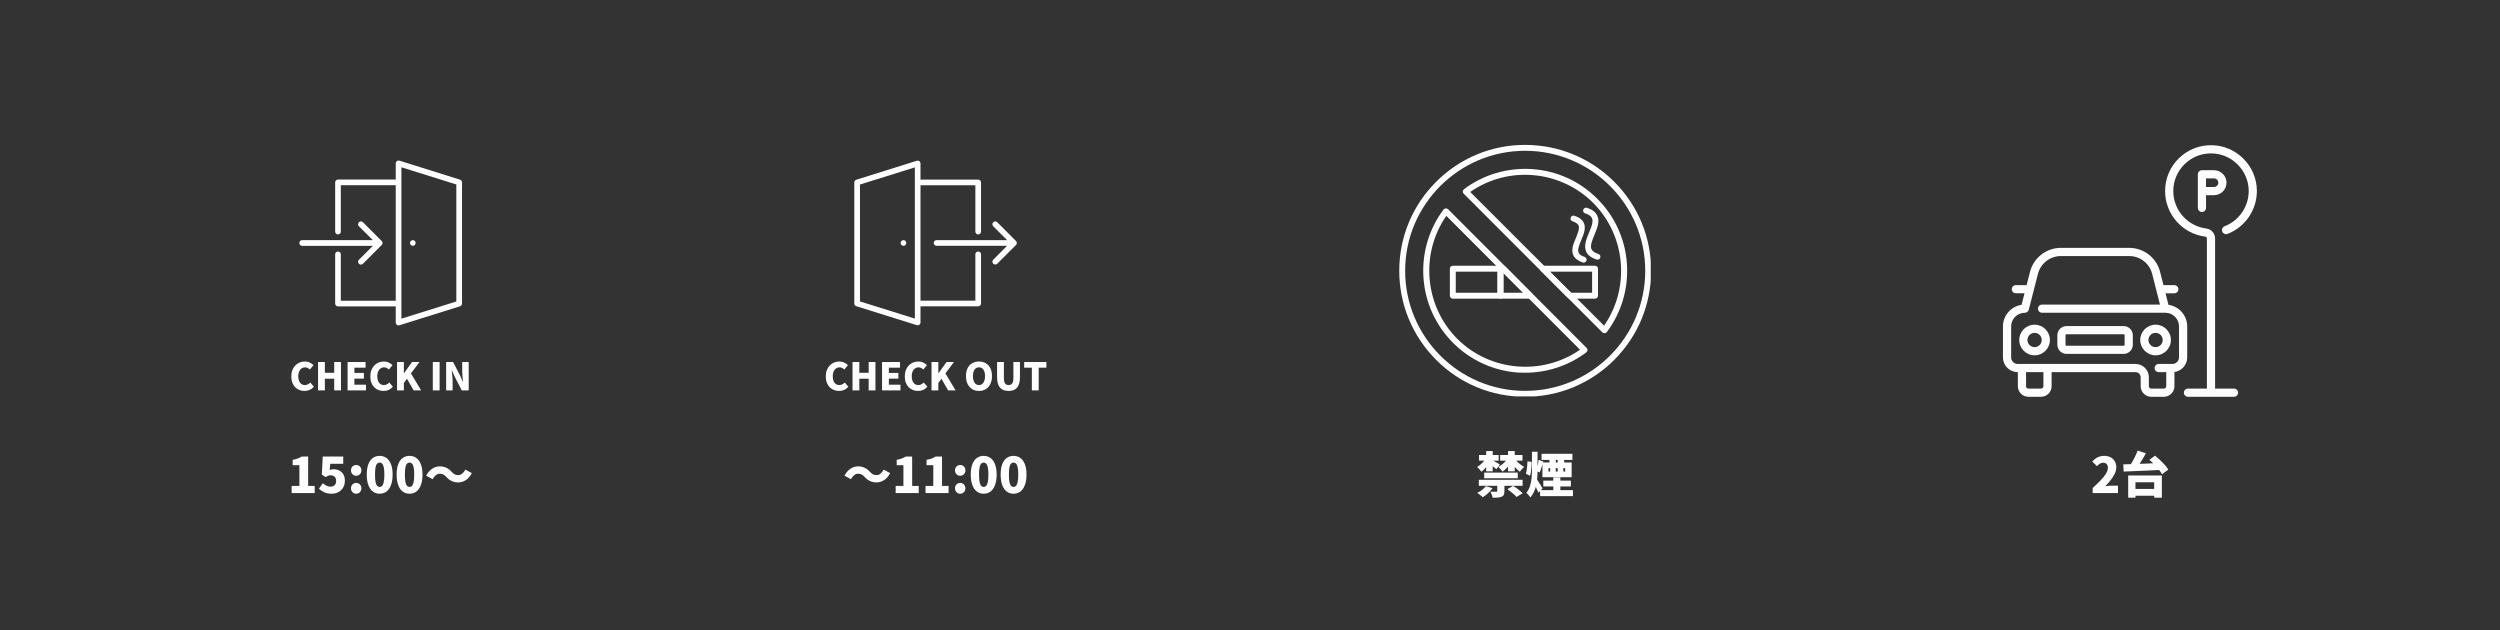 <?xml version="1.0" encoding="UTF-8"?>
<svg xmlns="http://www.w3.org/2000/svg" xmlns:xlink="http://www.w3.org/1999/xlink" width="1222" zoomAndPan="magnify" viewBox="0 0 916.5 231" height="308" preserveAspectRatio="xMidYMid meet" version="1.0">
  <rect x="0" y="0" width="916.5" height="231" fill="#333333" stroke="none"/>
  <defs>
    <g></g>
    <clipPath id="9da09f1efa">
      <path d="M 512.965 53.117 L 605.164 53.117 L 605.164 145.316 L 512.965 145.316 Z M 512.965 53.117 " clip-rule="nonzero"></path>
    </clipPath>
    <clipPath id="3fa51eed0f">
      <path d="M 734.246 90 L 802 90 L 802 145.316 L 734.246 145.316 Z M 734.246 90 " clip-rule="nonzero"></path>
    </clipPath>
    <clipPath id="01f137a329">
      <path d="M 793 53.117 L 827.195 53.117 L 827.195 145.316 L 793 145.316 Z M 793 53.117 " clip-rule="nonzero"></path>
    </clipPath>
    <clipPath id="3fad6d5cde">
      <path d="M 122 58.805 L 169.383 58.805 L 169.383 119.52 L 122 119.52 Z M 122 58.805 " clip-rule="nonzero"></path>
    </clipPath>
    <clipPath id="43805514dc">
      <path d="M 109.73 81 L 141 81 L 141 98 L 109.73 98 Z M 109.73 81 " clip-rule="nonzero"></path>
    </clipPath>
    <clipPath id="bb738bdf33">
      <path d="M 313.184 58.805 L 360 58.805 L 360 119.52 L 313.184 119.52 Z M 313.184 58.805 " clip-rule="nonzero"></path>
    </clipPath>
  </defs>
  <path fill="#fdfdfd" d="M 584.75 109.484 L 575.5 109.484 C 575.23 109.484 574.957 109.375 574.742 109.16 L 564.844 99.262 C 564.57 98.992 564.465 98.504 564.625 98.125 C 564.789 97.691 565.168 97.422 565.602 97.422 L 584.75 97.422 C 585.344 97.422 585.832 97.91 585.832 98.504 L 585.832 108.402 C 585.832 109 585.344 109.484 584.75 109.484 Z M 575.934 107.32 L 583.668 107.32 L 583.668 99.586 L 568.195 99.586 Z M 560.949 109.484 L 550.074 109.484 C 549.48 109.484 548.992 109 548.992 108.402 L 548.992 98.504 C 548.992 97.91 549.48 97.422 550.074 97.422 L 551.102 97.422 C 551.371 97.422 551.645 97.531 551.859 97.746 L 561.703 107.645 C 562.031 107.918 562.137 108.402 561.977 108.781 C 561.812 109.215 561.434 109.484 560.949 109.484 Z M 551.156 107.32 L 558.352 107.32 L 551.156 100.074 Z M 551.156 107.32 " fill-opacity="1" fill-rule="evenodd"></path>
  <path fill="#fdfdfd" d="M 550.074 109.484 L 532.602 109.484 C 532.008 109.484 531.52 109 531.52 108.402 L 531.52 98.504 C 531.52 97.91 532.008 97.422 532.602 97.422 L 550.074 97.422 C 550.668 97.422 551.156 97.91 551.156 98.504 L 551.156 108.402 C 551.156 109 550.668 109.484 550.074 109.484 Z M 533.684 107.32 L 548.992 107.32 L 548.992 99.586 L 533.684 99.586 Z M 533.684 107.32 " fill-opacity="1" fill-rule="evenodd"></path>
  <path fill="#fdfdfd" d="M 585.613 95.203 C 585.508 95.203 585.398 95.203 585.289 95.148 C 583.344 94.5 582.098 93.582 581.504 92.281 C 580.531 90.117 581.559 87.629 582.531 85.25 C 583.398 83.305 584.207 81.246 583.613 79.949 C 583.289 79.246 582.477 78.652 581.125 78.219 C 580.531 78.055 580.258 77.461 580.422 76.867 C 580.586 76.324 581.234 76 581.773 76.164 C 583.723 76.812 584.965 77.73 585.562 79.082 C 586.59 81.191 585.508 83.684 584.531 86.062 C 583.723 88.062 582.855 90.066 583.449 91.363 C 583.777 92.066 584.586 92.66 585.938 93.094 C 586.535 93.258 586.859 93.852 586.645 94.445 C 586.535 94.934 586.102 95.203 585.613 95.203 Z M 585.613 95.203 " fill-opacity="1" fill-rule="evenodd"></path>
  <path fill="#fdfdfd" d="M 580.586 96.285 C 580.477 96.285 580.367 96.23 580.258 96.23 C 578.473 95.637 577.34 94.77 576.797 93.582 C 575.879 91.633 576.797 89.363 577.719 87.25 C 578.422 85.52 579.176 83.734 578.691 82.602 C 578.367 82.004 577.664 81.52 576.527 81.141 C 575.934 80.977 575.605 80.328 575.824 79.785 C 575.984 79.191 576.582 78.922 577.176 79.082 C 578.961 79.68 580.043 80.543 580.637 81.734 C 581.504 83.684 580.586 85.898 579.664 88.062 C 578.961 89.793 578.203 91.578 578.746 92.66 C 579.016 93.312 579.719 93.797 580.91 94.176 C 581.449 94.34 581.773 94.934 581.613 95.527 C 581.449 95.961 581.016 96.285 580.586 96.285 Z M 580.586 96.285 " fill-opacity="1" fill-rule="evenodd"></path>
  <g clip-path="url(#9da09f1efa)">
    <path fill="#fdfdfd" d="M 559.109 145.457 C 546.773 145.457 535.199 140.645 526.488 131.934 C 517.781 123.172 512.965 111.594 512.965 99.262 C 512.965 86.926 517.781 75.352 526.488 66.641 C 535.199 57.934 546.773 53.117 559.109 53.117 C 571.441 53.117 583.074 57.934 591.781 66.641 C 600.492 75.352 605.305 86.926 605.305 99.262 C 605.305 111.594 600.492 123.227 591.781 131.934 C 583.074 140.645 571.441 145.457 559.109 145.457 Z M 559.109 55.281 C 534.875 55.281 515.129 75.027 515.129 99.262 C 515.129 123.551 534.875 143.293 559.109 143.293 C 583.398 143.293 603.141 123.551 603.141 99.262 C 603.141 75.027 583.398 55.281 559.109 55.281 Z M 559.109 55.281 " fill-opacity="1" fill-rule="evenodd"></path>
  </g>
  <path fill="#fdfdfd" d="M 559.109 136.641 C 558.297 136.641 557.484 136.641 556.621 136.586 C 547.586 135.992 539.094 132.098 532.711 125.715 C 526.273 119.277 522.434 110.785 521.836 101.75 C 521.242 92.824 523.84 83.953 529.195 76.812 C 529.41 76.594 529.68 76.434 530.004 76.379 C 530.328 76.379 530.602 76.488 530.871 76.703 L 581.664 127.551 C 581.883 127.77 581.992 128.094 581.992 128.418 C 581.938 128.688 581.773 129.012 581.559 129.176 C 575.066 134.043 567.223 136.641 559.109 136.641 Z M 530.223 79.137 C 520.594 92.984 522.215 112.137 534.223 124.199 C 546.234 136.207 565.383 137.832 579.23 128.203 Z M 588.156 122.145 C 587.887 122.145 587.617 122.035 587.398 121.82 L 536.605 71.023 C 536.387 70.809 536.227 70.484 536.281 70.156 C 536.281 69.832 536.441 69.562 536.715 69.348 C 543.852 63.992 552.672 61.395 561.652 61.988 C 570.684 62.586 579.176 66.426 585.562 72.863 C 592 79.246 595.84 87.738 596.434 96.773 C 597.027 105.754 594.434 114.57 589.078 121.711 C 588.859 121.98 588.59 122.145 588.266 122.145 C 588.211 122.145 588.211 122.145 588.156 122.145 Z M 538.984 70.375 L 588.051 119.383 C 597.68 105.535 596.055 86.387 584.047 74.379 C 571.984 62.312 552.832 60.691 538.984 70.375 Z M 538.984 70.375 " fill-opacity="1" fill-rule="evenodd"></path>
  <g clip-path="url(#3fa51eed0f)">
    <path fill="#fdfdfd" d="M 801.832 131.012 L 801.832 119.676 C 801.832 115.645 798.836 112.297 794.957 111.742 L 793.887 107.527 L 797.094 107.527 C 797.926 107.527 798.598 106.855 798.598 106.023 C 798.598 105.195 797.926 104.523 797.094 104.523 L 793.125 104.523 L 791.898 99.684 C 790.586 94.488 785.926 90.863 780.566 90.863 L 755.527 90.863 C 750.188 90.863 745.527 94.48 744.203 99.656 L 742.957 104.52 L 739.016 104.52 C 738.188 104.52 737.516 105.191 737.516 106.023 C 737.516 106.852 738.188 107.523 739.016 107.523 L 742.188 107.523 L 741.105 111.746 C 737.25 112.324 734.281 115.656 734.281 119.676 L 734.281 131.012 C 734.281 134 736.711 136.426 739.699 136.426 L 739.746 136.426 L 739.746 141.582 C 739.746 143.719 741.488 145.461 743.625 145.461 L 748.242 145.461 C 750.379 145.461 752.121 143.719 752.121 141.582 L 752.121 136.426 L 782.879 136.426 C 783.922 136.426 784.773 137.277 784.773 138.32 L 784.773 141.582 C 784.773 143.719 786.512 145.461 788.652 145.461 L 793.27 145.461 C 795.406 145.461 797.148 143.719 797.148 141.582 L 797.148 136.375 C 799.789 136.02 801.832 133.75 801.832 131.012 Z M 749.117 141.582 C 749.117 142.066 748.723 142.461 748.238 142.461 L 743.625 142.461 C 743.141 142.461 742.746 142.066 742.746 141.582 L 742.746 136.43 L 749.117 136.43 Z M 798.828 131.012 C 798.828 132.34 797.746 133.426 796.414 133.426 L 791.375 133.426 C 790.547 133.426 789.875 134.098 789.875 134.926 C 789.875 135.754 790.547 136.426 791.375 136.426 L 794.145 136.426 L 794.145 141.582 C 794.145 142.062 793.75 142.457 793.266 142.457 L 788.652 142.457 C 788.168 142.457 787.773 142.066 787.773 141.582 L 787.773 138.32 C 787.773 135.621 785.578 133.426 782.879 133.426 L 739.699 133.426 C 738.367 133.426 737.285 132.34 737.285 131.012 L 737.285 119.676 C 737.285 116.91 739.531 114.664 742.297 114.664 C 742.98 114.664 743.578 114.199 743.75 113.535 L 747.113 100.402 C 748.098 96.555 751.559 93.867 755.527 93.867 L 780.566 93.867 C 784.547 93.867 788.012 96.562 788.992 100.418 L 791.84 111.66 L 748.613 111.66 C 747.785 111.66 747.113 112.332 747.113 113.16 C 747.113 113.988 747.785 114.66 748.613 114.66 L 793.816 114.66 C 796.578 114.66 798.828 116.91 798.828 119.672 Z M 798.828 131.012 " fill-opacity="1" fill-rule="nonzero"></path>
  </g>
  <path fill="#fdfdfd" d="M 745.879 119.023 C 742.781 119.023 740.262 121.543 740.262 124.641 C 740.262 127.742 742.781 130.262 745.879 130.262 C 748.98 130.262 751.5 127.742 751.5 124.641 C 751.5 121.543 748.98 119.023 745.879 119.023 Z M 745.879 127.258 C 744.438 127.258 743.266 126.086 743.266 124.641 C 743.266 123.199 744.438 122.027 745.879 122.027 C 747.324 122.027 748.496 123.199 748.496 124.641 C 748.496 126.086 747.324 127.258 745.879 127.258 Z M 745.879 127.258 " fill-opacity="1" fill-rule="nonzero"></path>
  <path fill="#fdfdfd" d="M 790.23 119.023 C 787.133 119.023 784.613 121.543 784.613 124.641 C 784.613 127.742 787.133 130.262 790.23 130.262 C 793.332 130.262 795.852 127.742 795.852 124.641 C 795.852 121.543 793.332 119.023 790.23 119.023 Z M 790.23 127.258 C 788.789 127.258 787.617 126.086 787.617 124.641 C 787.617 123.199 788.789 122.027 790.23 122.027 C 791.676 122.027 792.848 123.199 792.848 124.641 C 792.848 126.086 791.676 127.258 790.23 127.258 Z M 790.23 127.258 " fill-opacity="1" fill-rule="nonzero"></path>
  <path fill="#fdfdfd" d="M 778.535 119.543 L 757.578 119.543 C 755.727 119.543 754.223 121.047 754.223 122.902 L 754.223 126.383 C 754.223 128.234 755.727 129.738 757.578 129.738 L 778.535 129.738 C 780.383 129.738 781.891 128.234 781.891 126.383 L 781.891 122.902 C 781.891 121.051 780.383 119.543 778.535 119.543 Z M 778.887 126.383 C 778.887 126.578 778.73 126.738 778.535 126.738 L 757.578 126.738 C 757.383 126.738 757.223 126.578 757.223 126.383 L 757.223 122.902 C 757.223 122.707 757.383 122.547 757.578 122.547 L 778.535 122.547 C 778.73 122.547 778.887 122.707 778.887 122.902 Z M 778.887 126.383 " fill-opacity="1" fill-rule="nonzero"></path>
  <g clip-path="url(#01f137a329)">
    <path fill="#fdfdfd" d="M 816.613 85.75 C 823.156 83.219 827.477 76.805 827.367 69.789 C 827.305 65.445 825.566 61.34 822.484 58.227 C 819.398 55.109 815.309 53.34 810.965 53.234 C 806.387 53.125 802.07 54.816 798.797 58.012 C 795.527 61.203 793.723 65.48 793.723 70.051 C 793.723 78.52 800.055 85.699 808.449 86.746 C 808.789 86.789 809.047 87.086 809.047 87.434 L 809.047 142.457 L 802.117 142.457 C 801.285 142.457 800.613 143.129 800.613 143.957 C 800.613 144.785 801.285 145.457 802.117 145.457 L 818.984 145.457 C 819.812 145.457 820.484 144.785 820.484 143.957 C 820.484 143.129 819.812 142.457 818.984 142.457 L 812.051 142.457 L 812.051 87.438 C 812.051 85.574 810.664 83.996 808.82 83.766 C 801.93 82.906 796.73 77.012 796.73 70.051 C 796.73 66.297 798.211 62.785 800.898 60.16 C 803.586 57.539 807.137 56.141 810.895 56.238 C 814.461 56.324 817.82 57.781 820.355 60.34 C 822.891 62.898 824.316 66.273 824.371 69.836 C 824.461 75.602 820.91 80.871 815.535 82.949 C 814.762 83.246 814.379 84.117 814.676 84.891 C 814.973 85.664 815.84 86.047 816.613 85.75 Z M 816.613 85.75 " fill-opacity="1" fill-rule="nonzero"></path>
  </g>
  <path fill="#fdfdfd" d="M 811.652 62.395 L 807.227 62.395 C 806.398 62.395 805.727 63.066 805.727 63.895 L 805.727 76.211 C 805.727 77.039 806.398 77.711 807.227 77.711 C 808.059 77.711 808.73 77.039 808.73 76.211 L 808.73 71.555 L 811.652 71.555 C 814.18 71.555 816.234 69.5 816.234 66.973 C 816.234 64.449 814.18 62.395 811.652 62.395 Z M 811.652 68.551 L 808.73 68.551 L 808.73 65.395 L 811.652 65.395 C 812.523 65.395 813.23 66.105 813.23 66.973 C 813.23 67.84 812.523 68.551 811.652 68.551 Z M 811.652 68.551 " fill-opacity="1" fill-rule="nonzero"></path>
  <g clip-path="url(#3fad6d5cde)">
    <path fill="#fdfdfd" d="M 123.906 92.203 C 124.484 92.203 124.945 92.676 124.945 93.242 L 124.945 110.246 L 145.078 110.246 L 145.078 67.902 L 124.945 67.902 L 124.945 84.906 C 124.945 85.484 124.473 85.945 123.906 85.945 C 123.324 85.945 122.867 85.473 122.867 84.906 L 122.867 66.863 C 122.867 66.285 123.34 65.824 123.906 65.824 L 145.078 65.824 L 145.078 59.902 C 145.078 59.578 145.234 59.262 145.5 59.059 C 145.766 58.852 146.117 58.805 146.43 58.898 L 168.645 65.859 C 169.078 66.004 169.379 66.402 169.379 66.863 L 169.379 111.297 C 169.379 111.758 169.078 112.156 168.645 112.289 L 146.43 119.238 C 146.336 119.273 146.227 119.285 146.117 119.285 C 145.898 119.285 145.684 119.215 145.5 119.082 C 145.234 118.887 145.078 118.574 145.078 118.234 L 145.078 112.324 L 123.906 112.324 C 123.324 112.324 122.867 111.855 122.867 111.285 L 122.867 93.242 C 122.867 92.676 123.324 92.203 123.906 92.203 Z M 147.168 116.82 L 167.289 110.523 L 167.289 67.625 L 147.156 61.328 L 147.156 116.82 Z M 147.168 116.82 " fill-opacity="1" fill-rule="nonzero"></path>
  </g>
  <path fill="#fdfdfd" d="M 150.297 89.074 C 150.297 89.211 150.324 89.344 150.379 89.473 C 150.43 89.602 150.504 89.711 150.602 89.809 C 150.699 89.906 150.812 89.98 150.941 90.035 C 151.066 90.086 151.199 90.113 151.336 90.113 C 151.477 90.113 151.609 90.086 151.734 90.035 C 151.863 89.98 151.977 89.906 152.074 89.809 C 152.172 89.711 152.246 89.602 152.297 89.473 C 152.352 89.344 152.379 89.211 152.379 89.074 C 152.379 88.938 152.352 88.805 152.297 88.676 C 152.246 88.551 152.172 88.438 152.074 88.34 C 151.977 88.242 151.863 88.168 151.734 88.113 C 151.609 88.062 151.477 88.035 151.336 88.035 C 151.199 88.035 151.066 88.062 150.941 88.113 C 150.812 88.168 150.699 88.242 150.602 88.34 C 150.504 88.438 150.43 88.551 150.379 88.676 C 150.324 88.805 150.297 88.938 150.297 89.074 Z M 150.297 89.074 " fill-opacity="1" fill-rule="nonzero"></path>
  <g clip-path="url(#43805514dc)">
    <path fill="#fdfdfd" d="M 110.781 88.035 L 136.668 88.035 L 131.578 82.949 C 131.168 82.535 131.168 81.883 131.578 81.473 C 131.992 81.062 132.645 81.062 133.055 81.473 L 139.93 88.348 C 140.23 88.652 140.316 89.098 140.16 89.484 C 140.113 89.617 140.027 89.727 139.93 89.824 L 133.055 96.699 C 132.848 96.906 132.582 97.004 132.316 97.004 C 132.051 97.004 131.785 96.906 131.578 96.699 C 131.168 96.289 131.168 95.637 131.578 95.227 L 136.668 90.137 L 110.781 90.137 C 110.203 90.137 109.742 89.668 109.742 89.098 C 109.73 88.496 110.203 88.035 110.781 88.035 Z M 110.781 88.035 " fill-opacity="1" fill-rule="nonzero"></path>
  </g>
  <g fill="#fdfdfd" fill-opacity="1">
    <g transform="translate(106.066, 143.119)">
      <g>
        <path d="M 5.609 0.203 C 4.941 0.203 4.316 0.094 3.734 -0.125 C 3.148 -0.352 2.629 -0.691 2.172 -1.141 C 1.723 -1.598 1.367 -2.16 1.109 -2.828 C 0.859 -3.492 0.734 -4.266 0.734 -5.141 C 0.734 -6.016 0.863 -6.785 1.125 -7.453 C 1.395 -8.129 1.758 -8.703 2.219 -9.172 C 2.676 -9.641 3.203 -9.992 3.797 -10.234 C 4.398 -10.473 5.031 -10.594 5.688 -10.594 C 6.375 -10.594 6.984 -10.457 7.516 -10.188 C 8.055 -9.926 8.504 -9.613 8.859 -9.25 L 7.531 -7.656 C 7.27 -7.895 7 -8.086 6.719 -8.234 C 6.438 -8.379 6.109 -8.453 5.734 -8.453 C 5.285 -8.453 4.875 -8.32 4.5 -8.062 C 4.125 -7.812 3.828 -7.445 3.609 -6.969 C 3.391 -6.488 3.281 -5.91 3.281 -5.234 C 3.281 -4.191 3.5 -3.383 3.938 -2.812 C 4.375 -2.238 4.961 -1.953 5.703 -1.953 C 6.117 -1.953 6.492 -2.047 6.828 -2.234 C 7.16 -2.422 7.445 -2.645 7.688 -2.906 L 9 -1.344 C 8.113 -0.312 6.984 0.203 5.609 0.203 Z M 5.609 0.203 "></path>
      </g>
    </g>
  </g>
  <g fill="#fdfdfd" fill-opacity="1">
    <g transform="translate(115.394, 143.119)">
      <g>
        <path d="M 1.203 0 L 1.203 -10.406 L 3.703 -10.406 L 3.703 -6.453 L 7.125 -6.453 L 7.125 -10.406 L 9.609 -10.406 L 9.609 0 L 7.125 0 L 7.125 -4.281 L 3.703 -4.281 L 3.703 0 Z M 1.203 0 "></path>
      </g>
    </g>
  </g>
  <g fill="#fdfdfd" fill-opacity="1">
    <g transform="translate(126.218, 143.119)">
      <g>
        <path d="M 1.203 0 L 1.203 -10.406 L 7.797 -10.406 L 7.797 -8.328 L 3.703 -8.328 L 3.703 -6.406 L 7.188 -6.406 L 7.188 -4.312 L 3.703 -4.312 L 3.703 -2.094 L 7.953 -2.094 L 7.953 0 Z M 1.203 0 "></path>
      </g>
    </g>
  </g>
  <g fill="#fdfdfd" fill-opacity="1">
    <g transform="translate(135.028, 143.119)">
      <g>
        <path d="M 5.609 0.203 C 4.941 0.203 4.316 0.094 3.734 -0.125 C 3.148 -0.352 2.629 -0.691 2.172 -1.141 C 1.723 -1.598 1.367 -2.16 1.109 -2.828 C 0.859 -3.492 0.734 -4.266 0.734 -5.141 C 0.734 -6.016 0.863 -6.785 1.125 -7.453 C 1.395 -8.129 1.758 -8.703 2.219 -9.172 C 2.676 -9.641 3.203 -9.992 3.797 -10.234 C 4.398 -10.473 5.031 -10.594 5.688 -10.594 C 6.375 -10.594 6.984 -10.457 7.516 -10.188 C 8.055 -9.926 8.504 -9.613 8.859 -9.25 L 7.531 -7.656 C 7.27 -7.895 7 -8.086 6.719 -8.234 C 6.438 -8.379 6.109 -8.453 5.734 -8.453 C 5.285 -8.453 4.875 -8.32 4.5 -8.062 C 4.125 -7.812 3.828 -7.445 3.609 -6.969 C 3.391 -6.488 3.281 -5.91 3.281 -5.234 C 3.281 -4.191 3.5 -3.383 3.938 -2.812 C 4.375 -2.238 4.961 -1.953 5.703 -1.953 C 6.117 -1.953 6.492 -2.047 6.828 -2.234 C 7.16 -2.422 7.445 -2.645 7.688 -2.906 L 9 -1.344 C 8.113 -0.312 6.984 0.203 5.609 0.203 Z M 5.609 0.203 "></path>
      </g>
    </g>
  </g>
  <g fill="#fdfdfd" fill-opacity="1">
    <g transform="translate(144.356, 143.119)">
      <g>
        <path d="M 1.203 0 L 1.203 -10.406 L 3.703 -10.406 L 3.703 -6.297 L 3.75 -6.297 L 6.703 -10.406 L 9.438 -10.406 L 6.297 -6.234 L 10.031 0 L 7.281 0 L 4.844 -4.266 L 3.703 -2.734 L 3.703 0 Z M 1.203 0 "></path>
      </g>
    </g>
  </g>
  <g fill="#fdfdfd" fill-opacity="1">
    <g transform="translate(154.257, 143.119)">
      <g></g>
    </g>
  </g>
  <g fill="#fdfdfd" fill-opacity="1">
    <g transform="translate(157.459, 143.119)">
      <g>
        <path d="M 1.203 0 L 1.203 -10.406 L 3.703 -10.406 L 3.703 0 Z M 1.203 0 "></path>
      </g>
    </g>
  </g>
  <g fill="#fdfdfd" fill-opacity="1">
    <g transform="translate(162.354, 143.119)">
      <g>
        <path d="M 1.203 0 L 1.203 -10.406 L 3.75 -10.406 L 6.328 -5.422 L 7.359 -3.125 L 7.422 -3.125 C 7.359 -3.664 7.285 -4.285 7.203 -4.984 C 7.129 -5.68 7.094 -6.344 7.094 -6.969 L 7.094 -10.406 L 9.469 -10.406 L 9.469 0 L 6.922 0 L 4.344 -5.016 L 3.328 -7.297 L 3.266 -7.297 C 3.316 -6.723 3.379 -6.098 3.453 -5.422 C 3.535 -4.742 3.578 -4.086 3.578 -3.453 L 3.578 0 Z M 1.203 0 "></path>
      </g>
    </g>
  </g>
  <g fill="#fdfdfd" fill-opacity="1">
    <g transform="translate(105.51, 180.748)">
      <g>
        <path d="M 1.406 0 L 1.406 -2.594 L 4.25 -2.594 L 4.25 -10.203 L 1.781 -10.203 L 1.781 -12.172 C 2.5 -12.305 3.113 -12.469 3.625 -12.656 C 4.133 -12.852 4.625 -13.094 5.094 -13.375 L 7.453 -13.375 L 7.453 -2.594 L 9.859 -2.594 L 9.859 0 Z M 1.406 0 "></path>
      </g>
    </g>
  </g>
  <g fill="#fdfdfd" fill-opacity="1">
    <g transform="translate(116.459, 180.748)">
      <g>
        <path d="M 5.125 0.25 C 4.062 0.25 3.145 0.07 2.375 -0.281 C 1.613 -0.645 0.973 -1.082 0.453 -1.594 L 1.906 -3.609 C 2.289 -3.254 2.711 -2.953 3.172 -2.703 C 3.629 -2.461 4.125 -2.344 4.656 -2.344 C 5.301 -2.344 5.812 -2.516 6.188 -2.859 C 6.57 -3.203 6.766 -3.723 6.766 -4.422 C 6.766 -5.098 6.582 -5.613 6.219 -5.969 C 5.852 -6.32 5.379 -6.5 4.797 -6.5 C 4.43 -6.5 4.125 -6.453 3.875 -6.359 C 3.625 -6.266 3.301 -6.094 2.906 -5.844 L 1.516 -6.766 L 1.859 -13.375 L 9.375 -13.375 L 9.375 -10.719 L 4.609 -10.719 L 4.406 -8.453 C 4.852 -8.629 5.316 -8.719 5.797 -8.719 C 6.547 -8.719 7.238 -8.566 7.875 -8.266 C 8.508 -7.973 9.016 -7.516 9.391 -6.891 C 9.773 -6.266 9.969 -5.469 9.969 -4.5 C 9.969 -3.5 9.738 -2.641 9.281 -1.922 C 8.832 -1.211 8.242 -0.672 7.516 -0.297 C 6.785 0.066 5.988 0.25 5.125 0.25 Z M 5.125 0.25 "></path>
      </g>
    </g>
  </g>
  <g fill="#fdfdfd" fill-opacity="1">
    <g transform="translate(127.408, 180.748)">
      <g>
        <path d="M 3.172 -6.328 C 2.617 -6.328 2.16 -6.52 1.797 -6.906 C 1.441 -7.289 1.266 -7.758 1.266 -8.312 C 1.266 -8.875 1.441 -9.344 1.797 -9.719 C 2.16 -10.094 2.617 -10.281 3.172 -10.281 C 3.723 -10.281 4.176 -10.094 4.531 -9.719 C 4.895 -9.344 5.078 -8.875 5.078 -8.312 C 5.078 -7.758 4.895 -7.289 4.531 -6.906 C 4.176 -6.52 3.723 -6.328 3.172 -6.328 Z M 3.172 0.25 C 2.617 0.25 2.16 0.055 1.797 -0.328 C 1.441 -0.723 1.266 -1.195 1.266 -1.75 C 1.266 -2.301 1.441 -2.766 1.797 -3.141 C 2.16 -3.523 2.617 -3.719 3.172 -3.719 C 3.723 -3.719 4.176 -3.523 4.531 -3.141 C 4.895 -2.766 5.078 -2.301 5.078 -1.75 C 5.078 -1.195 4.895 -0.723 4.531 -0.328 C 4.176 0.055 3.723 0.25 3.172 0.25 Z M 3.172 0.25 "></path>
      </g>
    </g>
  </g>
  <g fill="#fdfdfd" fill-opacity="1">
    <g transform="translate(133.718, 180.748)">
      <g>
        <path d="M 5.469 0.25 C 4.531 0.25 3.703 -0.008 2.984 -0.531 C 2.273 -1.062 1.723 -1.848 1.328 -2.891 C 0.93 -3.93 0.734 -5.223 0.734 -6.766 C 0.734 -8.297 0.93 -9.57 1.328 -10.594 C 1.723 -11.613 2.273 -12.375 2.984 -12.875 C 3.703 -13.375 4.531 -13.625 5.469 -13.625 C 6.414 -13.625 7.242 -13.367 7.953 -12.859 C 8.66 -12.359 9.211 -11.598 9.609 -10.578 C 10.016 -9.555 10.219 -8.285 10.219 -6.766 C 10.219 -5.223 10.016 -3.93 9.609 -2.891 C 9.211 -1.848 8.66 -1.062 7.953 -0.531 C 7.242 -0.008 6.414 0.25 5.469 0.25 Z M 5.469 -2.234 C 5.789 -2.234 6.078 -2.352 6.328 -2.594 C 6.586 -2.844 6.797 -3.289 6.953 -3.938 C 7.109 -4.594 7.188 -5.535 7.188 -6.766 C 7.188 -7.984 7.109 -8.906 6.953 -9.531 C 6.797 -10.164 6.586 -10.598 6.328 -10.828 C 6.078 -11.055 5.789 -11.172 5.469 -11.172 C 5.156 -11.172 4.863 -11.055 4.594 -10.828 C 4.332 -10.598 4.129 -10.164 3.984 -9.531 C 3.836 -8.906 3.766 -7.984 3.766 -6.766 C 3.766 -5.535 3.836 -4.594 3.984 -3.938 C 4.129 -3.289 4.332 -2.844 4.594 -2.594 C 4.863 -2.352 5.156 -2.234 5.469 -2.234 Z M 5.469 -2.234 "></path>
      </g>
    </g>
  </g>
  <g fill="#fdfdfd" fill-opacity="1">
    <g transform="translate(144.667, 180.748)">
      <g>
        <path d="M 5.469 0.25 C 4.531 0.25 3.703 -0.008 2.984 -0.531 C 2.273 -1.062 1.723 -1.848 1.328 -2.891 C 0.93 -3.93 0.734 -5.223 0.734 -6.766 C 0.734 -8.297 0.93 -9.57 1.328 -10.594 C 1.723 -11.613 2.273 -12.375 2.984 -12.875 C 3.703 -13.375 4.531 -13.625 5.469 -13.625 C 6.414 -13.625 7.242 -13.367 7.953 -12.859 C 8.66 -12.359 9.211 -11.598 9.609 -10.578 C 10.016 -9.555 10.219 -8.285 10.219 -6.766 C 10.219 -5.223 10.016 -3.93 9.609 -2.891 C 9.211 -1.848 8.66 -1.062 7.953 -0.531 C 7.242 -0.008 6.414 0.25 5.469 0.25 Z M 5.469 -2.234 C 5.789 -2.234 6.078 -2.352 6.328 -2.594 C 6.586 -2.844 6.797 -3.289 6.953 -3.938 C 7.109 -4.594 7.188 -5.535 7.188 -6.766 C 7.188 -7.984 7.109 -8.906 6.953 -9.531 C 6.797 -10.164 6.586 -10.598 6.328 -10.828 C 6.078 -11.055 5.789 -11.172 5.469 -11.172 C 5.156 -11.172 4.863 -11.055 4.594 -10.828 C 4.332 -10.598 4.129 -10.164 3.984 -9.531 C 3.836 -8.906 3.766 -7.984 3.766 -6.766 C 3.766 -5.535 3.836 -4.594 3.984 -3.938 C 4.129 -3.289 4.332 -2.844 4.594 -2.594 C 4.863 -2.352 5.156 -2.234 5.469 -2.234 Z M 5.469 -2.234 "></path>
      </g>
    </g>
  </g>
  <g fill="#fdfdfd" fill-opacity="1">
    <g transform="translate(155.616, 180.748)">
      <g>
        <path d="M 12.375 -3.891 C 10.656 -3.891 9.195 -4.566 8 -5.922 C 7.664 -6.285 7.32 -6.566 6.969 -6.766 C 6.625 -6.973 6.156 -7.078 5.562 -7.078 C 5.039 -7.078 4.562 -6.891 4.125 -6.516 C 3.688 -6.148 3.305 -5.672 2.984 -5.078 L 0.625 -6.359 C 1.25 -7.523 1.992 -8.383 2.859 -8.938 C 3.723 -9.5 4.641 -9.781 5.609 -9.781 C 7.328 -9.781 8.785 -9.102 9.984 -7.75 C 10.316 -7.375 10.66 -7.082 11.016 -6.875 C 11.367 -6.676 11.836 -6.578 12.422 -6.578 C 12.941 -6.578 13.422 -6.766 13.859 -7.141 C 14.297 -7.516 14.676 -8 15 -8.594 L 17.359 -7.297 C 16.734 -6.141 15.988 -5.281 15.125 -4.719 C 14.258 -4.164 13.344 -3.891 12.375 -3.891 Z M 12.375 -3.891 "></path>
      </g>
    </g>
  </g>
  <g fill="#fdfdfd" fill-opacity="1">
    <g transform="translate(308.965, 180.748)">
      <g>
        <path d="M 12.375 -3.891 C 10.656 -3.891 9.195 -4.566 8 -5.922 C 7.664 -6.285 7.32 -6.566 6.969 -6.766 C 6.625 -6.973 6.156 -7.078 5.562 -7.078 C 5.039 -7.078 4.562 -6.891 4.125 -6.516 C 3.688 -6.148 3.305 -5.672 2.984 -5.078 L 0.625 -6.359 C 1.25 -7.523 1.992 -8.383 2.859 -8.938 C 3.723 -9.5 4.641 -9.781 5.609 -9.781 C 7.328 -9.781 8.785 -9.102 9.984 -7.75 C 10.316 -7.375 10.66 -7.082 11.016 -6.875 C 11.367 -6.676 11.836 -6.578 12.422 -6.578 C 12.941 -6.578 13.422 -6.766 13.859 -7.141 C 14.297 -7.516 14.676 -8 15 -8.594 L 17.359 -7.297 C 16.734 -6.141 15.988 -5.281 15.125 -4.719 C 14.258 -4.164 13.344 -3.891 12.375 -3.891 Z M 12.375 -3.891 "></path>
      </g>
    </g>
  </g>
  <g fill="#fdfdfd" fill-opacity="1">
    <g transform="translate(326.944, 180.748)">
      <g>
        <path d="M 1.406 0 L 1.406 -2.594 L 4.25 -2.594 L 4.25 -10.203 L 1.781 -10.203 L 1.781 -12.172 C 2.5 -12.305 3.113 -12.469 3.625 -12.656 C 4.133 -12.852 4.625 -13.094 5.094 -13.375 L 7.453 -13.375 L 7.453 -2.594 L 9.859 -2.594 L 9.859 0 Z M 1.406 0 "></path>
      </g>
    </g>
  </g>
  <g fill="#fdfdfd" fill-opacity="1">
    <g transform="translate(337.893, 180.748)">
      <g>
        <path d="M 1.406 0 L 1.406 -2.594 L 4.25 -2.594 L 4.25 -10.203 L 1.781 -10.203 L 1.781 -12.172 C 2.5 -12.305 3.113 -12.469 3.625 -12.656 C 4.133 -12.852 4.625 -13.094 5.094 -13.375 L 7.453 -13.375 L 7.453 -2.594 L 9.859 -2.594 L 9.859 0 Z M 1.406 0 "></path>
      </g>
    </g>
  </g>
  <g fill="#fdfdfd" fill-opacity="1">
    <g transform="translate(348.842, 180.748)">
      <g>
        <path d="M 3.172 -6.328 C 2.617 -6.328 2.16 -6.52 1.797 -6.906 C 1.441 -7.289 1.266 -7.758 1.266 -8.312 C 1.266 -8.875 1.441 -9.344 1.797 -9.719 C 2.16 -10.094 2.617 -10.281 3.172 -10.281 C 3.723 -10.281 4.176 -10.094 4.531 -9.719 C 4.895 -9.344 5.078 -8.875 5.078 -8.312 C 5.078 -7.758 4.895 -7.289 4.531 -6.906 C 4.176 -6.52 3.723 -6.328 3.172 -6.328 Z M 3.172 0.25 C 2.617 0.25 2.16 0.055 1.797 -0.328 C 1.441 -0.723 1.266 -1.195 1.266 -1.75 C 1.266 -2.301 1.441 -2.766 1.797 -3.141 C 2.16 -3.523 2.617 -3.719 3.172 -3.719 C 3.723 -3.719 4.176 -3.523 4.531 -3.141 C 4.895 -2.766 5.078 -2.301 5.078 -1.75 C 5.078 -1.195 4.895 -0.723 4.531 -0.328 C 4.176 0.055 3.723 0.25 3.172 0.25 Z M 3.172 0.25 "></path>
      </g>
    </g>
  </g>
  <g fill="#fdfdfd" fill-opacity="1">
    <g transform="translate(355.152, 180.748)">
      <g>
        <path d="M 5.469 0.25 C 4.531 0.25 3.703 -0.008 2.984 -0.531 C 2.273 -1.062 1.723 -1.848 1.328 -2.891 C 0.93 -3.93 0.734 -5.223 0.734 -6.766 C 0.734 -8.297 0.93 -9.57 1.328 -10.594 C 1.723 -11.613 2.273 -12.375 2.984 -12.875 C 3.703 -13.375 4.531 -13.625 5.469 -13.625 C 6.414 -13.625 7.242 -13.367 7.953 -12.859 C 8.66 -12.359 9.211 -11.598 9.609 -10.578 C 10.016 -9.555 10.219 -8.285 10.219 -6.766 C 10.219 -5.223 10.016 -3.93 9.609 -2.891 C 9.211 -1.848 8.66 -1.062 7.953 -0.531 C 7.242 -0.008 6.414 0.25 5.469 0.25 Z M 5.469 -2.234 C 5.789 -2.234 6.078 -2.352 6.328 -2.594 C 6.586 -2.844 6.797 -3.289 6.953 -3.938 C 7.109 -4.594 7.188 -5.535 7.188 -6.766 C 7.188 -7.984 7.109 -8.906 6.953 -9.531 C 6.797 -10.164 6.586 -10.598 6.328 -10.828 C 6.078 -11.055 5.789 -11.172 5.469 -11.172 C 5.156 -11.172 4.863 -11.055 4.594 -10.828 C 4.332 -10.598 4.129 -10.164 3.984 -9.531 C 3.836 -8.906 3.766 -7.984 3.766 -6.766 C 3.766 -5.535 3.836 -4.594 3.984 -3.938 C 4.129 -3.289 4.332 -2.844 4.594 -2.594 C 4.863 -2.352 5.156 -2.234 5.469 -2.234 Z M 5.469 -2.234 "></path>
      </g>
    </g>
  </g>
  <g fill="#fdfdfd" fill-opacity="1">
    <g transform="translate(366.101, 180.748)">
      <g>
        <path d="M 5.469 0.25 C 4.531 0.25 3.703 -0.008 2.984 -0.531 C 2.273 -1.062 1.723 -1.848 1.328 -2.891 C 0.93 -3.93 0.734 -5.223 0.734 -6.766 C 0.734 -8.297 0.93 -9.57 1.328 -10.594 C 1.723 -11.613 2.273 -12.375 2.984 -12.875 C 3.703 -13.375 4.531 -13.625 5.469 -13.625 C 6.414 -13.625 7.242 -13.367 7.953 -12.859 C 8.66 -12.359 9.211 -11.598 9.609 -10.578 C 10.016 -9.555 10.219 -8.285 10.219 -6.766 C 10.219 -5.223 10.016 -3.93 9.609 -2.891 C 9.211 -1.848 8.66 -1.062 7.953 -0.531 C 7.242 -0.008 6.414 0.25 5.469 0.25 Z M 5.469 -2.234 C 5.789 -2.234 6.078 -2.352 6.328 -2.594 C 6.586 -2.844 6.797 -3.289 6.953 -3.938 C 7.109 -4.594 7.188 -5.535 7.188 -6.766 C 7.188 -7.984 7.109 -8.906 6.953 -9.531 C 6.797 -10.164 6.586 -10.598 6.328 -10.828 C 6.078 -11.055 5.789 -11.172 5.469 -11.172 C 5.156 -11.172 4.863 -11.055 4.594 -10.828 C 4.332 -10.598 4.129 -10.164 3.984 -9.531 C 3.836 -8.906 3.766 -7.984 3.766 -6.766 C 3.766 -5.535 3.836 -4.594 3.984 -3.938 C 4.129 -3.289 4.332 -2.844 4.594 -2.594 C 4.863 -2.352 5.156 -2.234 5.469 -2.234 Z M 5.469 -2.234 "></path>
      </g>
    </g>
  </g>
  <g fill="#fdfdfd" fill-opacity="1">
    <g transform="translate(541.153, 180.748)">
      <g>
        <path d="M 3.672 -7.953 L 3.672 -9.5 C 3.398 -9.164 3.113 -8.852 2.812 -8.562 C 2.52 -8.27 2.219 -8.02 1.906 -7.812 C 1.738 -8.082 1.5 -8.391 1.188 -8.734 C 0.883 -9.086 0.609 -9.363 0.359 -9.562 C 0.836 -9.832 1.301 -10.172 1.75 -10.578 C 2.195 -10.984 2.602 -11.414 2.969 -11.875 L 1.062 -11.875 L 1.062 -13.953 L 3.672 -13.953 L 3.672 -15.391 L 6.078 -15.391 L 6.078 -13.953 L 8.266 -13.953 L 8.266 -11.875 L 6.234 -11.875 C 6.504 -11.738 6.805 -11.578 7.141 -11.391 C 7.473 -11.203 7.785 -11.02 8.078 -10.844 C 8.379 -10.676 8.594 -10.551 8.719 -10.469 L 7.406 -8.719 C 7.25 -8.875 7.051 -9.047 6.812 -9.234 C 6.57 -9.43 6.328 -9.625 6.078 -9.812 L 6.078 -7.953 Z M 2.953 -5.406 L 2.953 -7.5 L 15.266 -7.5 L 15.266 -5.406 Z M 3.547 -2.547 L 5.984 -1.781 C 5.555 -1.133 5.016 -0.516 4.359 0.078 C 3.703 0.672 3.055 1.16 2.422 1.547 C 2.266 1.391 2.062 1.207 1.812 1 C 1.57 0.801 1.32 0.602 1.062 0.406 C 0.812 0.207 0.586 0.047 0.391 -0.078 C 1.023 -0.359 1.625 -0.719 2.188 -1.156 C 2.758 -1.602 3.211 -2.066 3.547 -2.547 Z M 17.031 -2.656 L 10.375 -2.656 L 10.375 -0.672 C 10.375 -0.086 10.297 0.359 10.141 0.672 C 9.984 0.984 9.691 1.223 9.266 1.391 C 8.836 1.547 8.359 1.641 7.828 1.672 C 7.305 1.703 6.723 1.719 6.078 1.719 C 6.004 1.375 5.883 0.992 5.719 0.578 C 5.562 0.16 5.398 -0.203 5.234 -0.516 C 5.484 -0.504 5.754 -0.492 6.047 -0.484 C 6.348 -0.473 6.617 -0.469 6.859 -0.469 C 7.109 -0.469 7.273 -0.469 7.359 -0.469 C 7.504 -0.477 7.602 -0.5 7.656 -0.531 C 7.707 -0.57 7.734 -0.645 7.734 -0.75 L 7.734 -2.656 L 0.984 -2.656 L 0.984 -4.844 L 17.031 -4.844 Z M 11.453 -1.422 L 13.562 -2.641 C 13.945 -2.398 14.359 -2.117 14.797 -1.797 C 15.242 -1.484 15.664 -1.16 16.062 -0.828 C 16.469 -0.504 16.801 -0.195 17.062 0.094 L 14.797 1.438 C 14.586 1.164 14.289 0.859 13.906 0.516 C 13.531 0.18 13.125 -0.148 12.688 -0.484 C 12.258 -0.828 11.848 -1.141 11.453 -1.422 Z M 16.984 -11.875 L 14.672 -11.875 C 15.098 -11.426 15.57 -11 16.094 -10.594 C 16.613 -10.195 17.117 -9.859 17.609 -9.578 C 17.359 -9.379 17.07 -9.102 16.75 -8.75 C 16.438 -8.395 16.188 -8.082 16 -7.812 C 15.707 -8.031 15.398 -8.289 15.078 -8.594 C 14.766 -8.906 14.453 -9.234 14.141 -9.578 L 14.141 -7.953 L 11.688 -7.953 L 11.688 -9.688 C 11.383 -9.32 11.062 -8.984 10.719 -8.672 C 10.383 -8.359 10.035 -8.086 9.672 -7.859 C 9.492 -8.117 9.25 -8.422 8.938 -8.766 C 8.633 -9.117 8.363 -9.398 8.125 -9.609 C 8.645 -9.859 9.148 -10.18 9.641 -10.578 C 10.129 -10.984 10.562 -11.414 10.938 -11.875 L 8.797 -11.875 L 8.797 -13.953 L 11.688 -13.953 L 11.688 -15.391 L 14.141 -15.391 L 14.141 -13.953 L 16.984 -13.953 Z M 16.984 -11.875 "></path>
      </g>
    </g>
  </g>
  <g fill="#fdfdfd" fill-opacity="1">
    <g transform="translate(559.131, 180.748)">
      <g>
        <path d="M 0.828 -11.625 L 2.359 -11.438 C 2.367 -10.906 2.352 -10.328 2.312 -9.703 C 2.27 -9.086 2.203 -8.484 2.109 -7.891 C 2.023 -7.297 1.914 -6.77 1.781 -6.312 L 0.25 -7.078 C 0.383 -7.461 0.488 -7.914 0.562 -8.438 C 0.645 -8.957 0.707 -9.5 0.75 -10.062 C 0.801 -10.625 0.828 -11.145 0.828 -11.625 Z M 8.547 -9.141 L 8.547 -7.875 L 9.172 -7.875 L 9.172 -9.141 Z M 11.234 -12.125 L 11.234 -11.219 L 11.922 -11.219 L 11.922 -12.125 Z M 14.656 -7.875 L 14.656 -9.141 L 13.984 -9.141 L 13.984 -7.875 Z M 11.922 -9.141 L 11.219 -9.141 L 11.219 -7.875 L 11.922 -7.875 Z M 12.891 -1.062 L 17.516 -1.062 L 17.516 1.141 L 5.469 1.141 L 5.469 -0.75 L 4.859 -0.141 C 4.734 -0.422 4.586 -0.742 4.422 -1.109 C 4.254 -1.473 4.078 -1.844 3.891 -2.219 C 3.691 -1.52 3.43 -0.848 3.109 -0.203 C 2.797 0.43 2.395 1.039 1.906 1.625 C 1.812 1.445 1.672 1.25 1.484 1.031 C 1.305 0.82 1.117 0.617 0.922 0.422 C 0.734 0.223 0.562 0.066 0.406 -0.047 C 1.031 -0.828 1.488 -1.68 1.781 -2.609 C 2.07 -3.547 2.258 -4.516 2.344 -5.516 C 2.438 -6.516 2.484 -7.508 2.484 -8.5 L 2.484 -15.141 L 4.531 -15.141 L 4.531 -9.688 C 4.613 -10.125 4.688 -10.555 4.75 -10.984 C 4.82 -11.422 4.875 -11.816 4.906 -12.172 L 6.672 -11.547 L 6.562 -11.219 L 8.891 -11.219 L 8.891 -12.125 L 6 -12.125 L 6 -14.375 L 17.312 -14.375 L 17.312 -12.125 L 14.297 -12.125 L 14.297 -11.219 L 17.031 -11.219 L 17.031 -5.812 L 6.328 -5.812 L 6.328 -10.531 C 6.16 -10 5.992 -9.461 5.828 -8.922 C 5.672 -8.391 5.516 -7.93 5.359 -7.547 L 4.531 -7.906 C 4.52 -7.395 4.504 -6.883 4.484 -6.375 C 4.461 -5.875 4.426 -5.379 4.375 -4.891 C 4.488 -4.734 4.645 -4.5 4.844 -4.188 C 5.039 -3.883 5.242 -3.562 5.453 -3.219 C 5.66 -2.883 5.848 -2.578 6.016 -2.297 C 6.191 -2.016 6.316 -1.812 6.391 -1.688 L 5.75 -1.062 L 10.312 -1.062 L 10.312 -2.422 L 6.641 -2.422 L 6.641 -4.562 L 10.312 -4.562 L 10.312 -5.719 L 12.891 -5.719 L 12.891 -4.562 L 16.75 -4.562 L 16.75 -2.422 L 12.891 -2.422 Z M 12.891 -1.062 "></path>
      </g>
    </g>
  </g>
  <g fill="#fdfdfd" fill-opacity="1">
    <g transform="translate(766.415, 180.748)">
      <g>
        <path d="M 0.75 0 L 0.75 -1.828 C 1.863 -2.848 2.844 -3.797 3.688 -4.672 C 4.531 -5.547 5.18 -6.363 5.641 -7.125 C 6.109 -7.883 6.344 -8.594 6.344 -9.25 C 6.344 -9.852 6.18 -10.316 5.859 -10.641 C 5.547 -10.961 5.129 -11.125 4.609 -11.125 C 4.148 -11.125 3.734 -10.992 3.359 -10.734 C 2.992 -10.484 2.656 -10.188 2.344 -9.844 L 0.594 -11.562 C 1.25 -12.258 1.914 -12.773 2.594 -13.109 C 3.27 -13.453 4.082 -13.625 5.031 -13.625 C 5.895 -13.625 6.656 -13.453 7.312 -13.109 C 7.977 -12.766 8.492 -12.273 8.859 -11.641 C 9.234 -11.016 9.422 -10.273 9.422 -9.422 C 9.422 -8.648 9.223 -7.863 8.828 -7.062 C 8.441 -6.27 7.941 -5.488 7.328 -4.719 C 6.723 -3.945 6.078 -3.211 5.391 -2.516 C 5.734 -2.566 6.109 -2.609 6.516 -2.641 C 6.922 -2.68 7.273 -2.703 7.578 -2.703 L 10.031 -2.703 L 10.031 0 Z M 0.75 0 "></path>
      </g>
    </g>
  </g>
  <g fill="#fdfdfd" fill-opacity="1">
    <g transform="translate(777.364, 180.748)">
      <g>
        <path d="M 12.359 -3.953 L 5.5 -3.953 L 5.5 -1.516 L 12.359 -1.516 Z M 2.828 1.688 L 2.828 -6.453 L 15.172 -6.453 L 15.172 1.688 L 12.359 1.688 L 12.359 1 L 5.5 1 L 5.5 1.688 Z M 10.609 -12.172 L 12.672 -13.703 C 13.266 -13.223 13.875 -12.688 14.5 -12.094 C 15.133 -11.508 15.719 -10.914 16.25 -10.312 C 16.789 -9.707 17.219 -9.141 17.531 -8.609 L 15.25 -6.875 C 15.133 -7.113 14.984 -7.363 14.797 -7.625 C 14.609 -7.883 14.406 -8.156 14.188 -8.438 C 12.633 -8.363 11.07 -8.289 9.5 -8.219 C 7.926 -8.145 6.426 -8.082 5 -8.031 C 3.57 -7.977 2.297 -7.926 1.172 -7.875 L 1.031 -10.516 C 1.445 -10.523 1.891 -10.535 2.359 -10.547 C 2.836 -10.566 3.328 -10.582 3.828 -10.594 C 4.305 -11.375 4.766 -12.203 5.203 -13.078 C 5.641 -13.953 6.004 -14.781 6.297 -15.562 L 9.312 -14.578 C 8.969 -13.922 8.598 -13.258 8.203 -12.594 C 7.805 -11.926 7.41 -11.297 7.016 -10.703 C 7.828 -10.734 8.645 -10.766 9.469 -10.797 C 10.301 -10.828 11.141 -10.863 11.984 -10.906 C 11.754 -11.125 11.523 -11.344 11.297 -11.562 C 11.066 -11.781 10.836 -11.984 10.609 -12.172 Z M 10.609 -12.172 "></path>
      </g>
    </g>
  </g>
  <g clip-path="url(#bb738bdf33)">
    <path fill="#fdfdfd" d="M 358.605 92.199 C 358.027 92.199 357.566 92.672 357.566 93.238 L 357.566 110.223 L 337.457 110.223 L 337.457 67.926 L 357.566 67.926 L 357.566 84.91 C 357.566 85.488 358.039 85.949 358.605 85.949 C 359.172 85.949 359.645 85.477 359.645 84.91 L 359.645 66.891 C 359.645 66.309 359.172 65.852 358.605 65.852 L 337.457 65.852 L 337.457 59.938 C 337.457 59.609 337.301 59.297 337.035 59.094 C 336.77 58.898 336.422 58.84 336.105 58.934 L 313.922 65.887 C 313.488 66.031 313.184 66.43 313.184 66.891 L 313.184 111.273 C 313.184 111.73 313.488 112.129 313.922 112.262 L 336.105 119.203 C 336.203 119.238 336.312 119.25 336.422 119.25 C 336.637 119.25 336.855 119.18 337.035 119.047 C 337.301 118.852 337.457 118.539 337.457 118.199 L 337.457 112.297 L 358.605 112.297 C 359.184 112.297 359.645 111.828 359.645 111.258 L 359.645 93.238 C 359.645 92.672 359.184 92.199 358.605 92.199 Z M 335.371 116.789 L 315.273 110.5 L 315.273 67.648 L 335.383 61.363 L 335.383 116.789 Z M 335.371 116.789 " fill-opacity="1" fill-rule="nonzero"></path>
  </g>
  <path fill="#fdfdfd" d="M 332.246 89.074 C 332.246 89.211 332.219 89.344 332.164 89.473 C 332.113 89.598 332.039 89.711 331.941 89.809 C 331.844 89.906 331.73 89.98 331.602 90.035 C 331.477 90.086 331.344 90.113 331.207 90.113 C 331.07 90.113 330.938 90.086 330.809 90.035 C 330.684 89.98 330.57 89.906 330.473 89.809 C 330.375 89.711 330.301 89.598 330.246 89.473 C 330.195 89.344 330.168 89.211 330.168 89.074 C 330.168 88.938 330.195 88.805 330.246 88.676 C 330.301 88.551 330.375 88.438 330.473 88.34 C 330.57 88.242 330.684 88.168 330.809 88.117 C 330.938 88.062 331.07 88.035 331.207 88.035 C 331.344 88.035 331.477 88.062 331.602 88.117 C 331.73 88.168 331.844 88.242 331.941 88.34 C 332.039 88.438 332.113 88.551 332.164 88.676 C 332.219 88.805 332.246 88.938 332.246 89.074 Z M 332.246 89.074 " fill-opacity="1" fill-rule="nonzero"></path>
  <path fill="#fdfdfd" d="M 372.449 88.34 L 365.594 81.469 C 365.184 81.059 364.531 81.059 364.121 81.469 C 363.711 81.879 363.711 82.531 364.121 82.941 L 369.203 88.023 L 343.348 88.023 C 342.77 88.023 342.312 88.496 342.312 89.062 C 342.312 89.641 342.781 90.102 343.348 90.102 L 369.203 90.102 L 364.121 95.207 C 363.711 95.617 363.711 96.27 364.121 96.68 C 364.328 96.883 364.594 96.98 364.859 96.98 C 365.125 96.98 365.391 96.883 365.594 96.68 L 372.461 89.812 C 372.559 89.715 372.633 89.605 372.691 89.473 C 372.836 89.086 372.75 88.641 372.449 88.34 Z M 372.449 88.34 " fill-opacity="1" fill-rule="nonzero"></path>
  <g fill="#fdfdfd" fill-opacity="1">
    <g transform="translate(302.002, 143.119)">
      <g>
        <path d="M 5.609 0.203 C 4.941 0.203 4.316 0.094 3.734 -0.125 C 3.148 -0.352 2.629 -0.691 2.172 -1.141 C 1.723 -1.598 1.367 -2.16 1.109 -2.828 C 0.859 -3.492 0.734 -4.266 0.734 -5.141 C 0.734 -6.016 0.863 -6.785 1.125 -7.453 C 1.395 -8.129 1.758 -8.703 2.219 -9.172 C 2.676 -9.641 3.203 -9.992 3.797 -10.234 C 4.398 -10.473 5.031 -10.594 5.688 -10.594 C 6.375 -10.594 6.984 -10.457 7.516 -10.188 C 8.055 -9.926 8.504 -9.613 8.859 -9.25 L 7.531 -7.656 C 7.27 -7.895 7 -8.086 6.719 -8.234 C 6.438 -8.379 6.109 -8.453 5.734 -8.453 C 5.285 -8.453 4.875 -8.32 4.5 -8.062 C 4.125 -7.812 3.828 -7.445 3.609 -6.969 C 3.391 -6.488 3.281 -5.91 3.281 -5.234 C 3.281 -4.191 3.5 -3.383 3.938 -2.812 C 4.375 -2.238 4.961 -1.953 5.703 -1.953 C 6.117 -1.953 6.492 -2.047 6.828 -2.234 C 7.16 -2.422 7.445 -2.645 7.688 -2.906 L 9 -1.344 C 8.113 -0.312 6.984 0.203 5.609 0.203 Z M 5.609 0.203 "></path>
      </g>
    </g>
  </g>
  <g fill="#fdfdfd" fill-opacity="1">
    <g transform="translate(311.33, 143.119)">
      <g>
        <path d="M 1.203 0 L 1.203 -10.406 L 3.703 -10.406 L 3.703 -6.453 L 7.125 -6.453 L 7.125 -10.406 L 9.609 -10.406 L 9.609 0 L 7.125 0 L 7.125 -4.281 L 3.703 -4.281 L 3.703 0 Z M 1.203 0 "></path>
      </g>
    </g>
  </g>
  <g fill="#fdfdfd" fill-opacity="1">
    <g transform="translate(322.154, 143.119)">
      <g>
        <path d="M 1.203 0 L 1.203 -10.406 L 7.797 -10.406 L 7.797 -8.328 L 3.703 -8.328 L 3.703 -6.406 L 7.188 -6.406 L 7.188 -4.312 L 3.703 -4.312 L 3.703 -2.094 L 7.953 -2.094 L 7.953 0 Z M 1.203 0 "></path>
      </g>
    </g>
  </g>
  <g fill="#fdfdfd" fill-opacity="1">
    <g transform="translate(330.964, 143.119)">
      <g>
        <path d="M 5.609 0.203 C 4.941 0.203 4.316 0.094 3.734 -0.125 C 3.148 -0.352 2.629 -0.691 2.172 -1.141 C 1.723 -1.598 1.367 -2.16 1.109 -2.828 C 0.859 -3.492 0.734 -4.266 0.734 -5.141 C 0.734 -6.016 0.863 -6.785 1.125 -7.453 C 1.395 -8.129 1.758 -8.703 2.219 -9.172 C 2.676 -9.641 3.203 -9.992 3.797 -10.234 C 4.398 -10.473 5.031 -10.594 5.688 -10.594 C 6.375 -10.594 6.984 -10.457 7.516 -10.188 C 8.055 -9.926 8.504 -9.613 8.859 -9.25 L 7.531 -7.656 C 7.27 -7.895 7 -8.086 6.719 -8.234 C 6.438 -8.379 6.109 -8.453 5.734 -8.453 C 5.285 -8.453 4.875 -8.32 4.5 -8.062 C 4.125 -7.812 3.828 -7.445 3.609 -6.969 C 3.391 -6.488 3.281 -5.91 3.281 -5.234 C 3.281 -4.191 3.5 -3.383 3.938 -2.812 C 4.375 -2.238 4.961 -1.953 5.703 -1.953 C 6.117 -1.953 6.492 -2.047 6.828 -2.234 C 7.16 -2.422 7.445 -2.645 7.688 -2.906 L 9 -1.344 C 8.113 -0.312 6.984 0.203 5.609 0.203 Z M 5.609 0.203 "></path>
      </g>
    </g>
  </g>
  <g fill="#fdfdfd" fill-opacity="1">
    <g transform="translate(340.292, 143.119)">
      <g>
        <path d="M 1.203 0 L 1.203 -10.406 L 3.703 -10.406 L 3.703 -6.297 L 3.75 -6.297 L 6.703 -10.406 L 9.438 -10.406 L 6.297 -6.234 L 10.031 0 L 7.281 0 L 4.844 -4.266 L 3.703 -2.734 L 3.703 0 Z M 1.203 0 "></path>
      </g>
    </g>
  </g>
  <g fill="#fdfdfd" fill-opacity="1">
    <g transform="translate(350.193, 143.119)">
      <g></g>
    </g>
  </g>
  <g fill="#fdfdfd" fill-opacity="1">
    <g transform="translate(353.395, 143.119)">
      <g>
        <path d="M 5.5 0.203 C 4.551 0.203 3.719 -0.016 3 -0.453 C 2.289 -0.891 1.734 -1.516 1.328 -2.328 C 0.93 -3.141 0.734 -4.117 0.734 -5.266 C 0.734 -6.398 0.93 -7.363 1.328 -8.156 C 1.734 -8.957 2.289 -9.562 3 -9.969 C 3.719 -10.383 4.551 -10.594 5.5 -10.594 C 6.445 -10.594 7.273 -10.383 7.984 -9.969 C 8.703 -9.551 9.258 -8.945 9.656 -8.156 C 10.062 -7.363 10.266 -6.398 10.266 -5.266 C 10.266 -4.117 10.062 -3.141 9.656 -2.328 C 9.258 -1.516 8.703 -0.891 7.984 -0.453 C 7.273 -0.016 6.445 0.203 5.5 0.203 Z M 5.5 -1.953 C 6.188 -1.953 6.727 -2.25 7.125 -2.844 C 7.52 -3.438 7.719 -4.242 7.719 -5.266 C 7.719 -6.266 7.52 -7.047 7.125 -7.609 C 6.727 -8.172 6.188 -8.453 5.5 -8.453 C 4.812 -8.453 4.27 -8.172 3.875 -7.609 C 3.477 -7.047 3.281 -6.266 3.281 -5.266 C 3.281 -4.242 3.477 -3.438 3.875 -2.844 C 4.27 -2.25 4.812 -1.953 5.5 -1.953 Z M 5.5 -1.953 "></path>
      </g>
    </g>
  </g>
  <g fill="#fdfdfd" fill-opacity="1">
    <g transform="translate(364.387, 143.119)">
      <g>
        <path d="M 5.375 0.203 C 3.977 0.203 2.922 -0.207 2.203 -1.031 C 1.492 -1.852 1.141 -3.141 1.141 -4.891 L 1.141 -10.406 L 3.641 -10.406 L 3.641 -4.625 C 3.641 -3.633 3.785 -2.941 4.078 -2.547 C 4.367 -2.148 4.801 -1.953 5.375 -1.953 C 5.938 -1.953 6.367 -2.148 6.672 -2.547 C 6.973 -2.941 7.125 -3.633 7.125 -4.625 L 7.125 -10.406 L 9.531 -10.406 L 9.531 -4.891 C 9.531 -3.141 9.18 -1.852 8.484 -1.031 C 7.797 -0.207 6.758 0.203 5.375 0.203 Z M 5.375 0.203 "></path>
      </g>
    </g>
  </g>
  <g fill="#fdfdfd" fill-opacity="1">
    <g transform="translate(375.058, 143.119)">
      <g>
        <path d="M 3.219 0 L 3.219 -8.328 L 0.406 -8.328 L 0.406 -10.406 L 8.547 -10.406 L 8.547 -8.328 L 5.719 -8.328 L 5.719 0 Z M 3.219 0 "></path>
      </g>
    </g>
  </g>
</svg>
